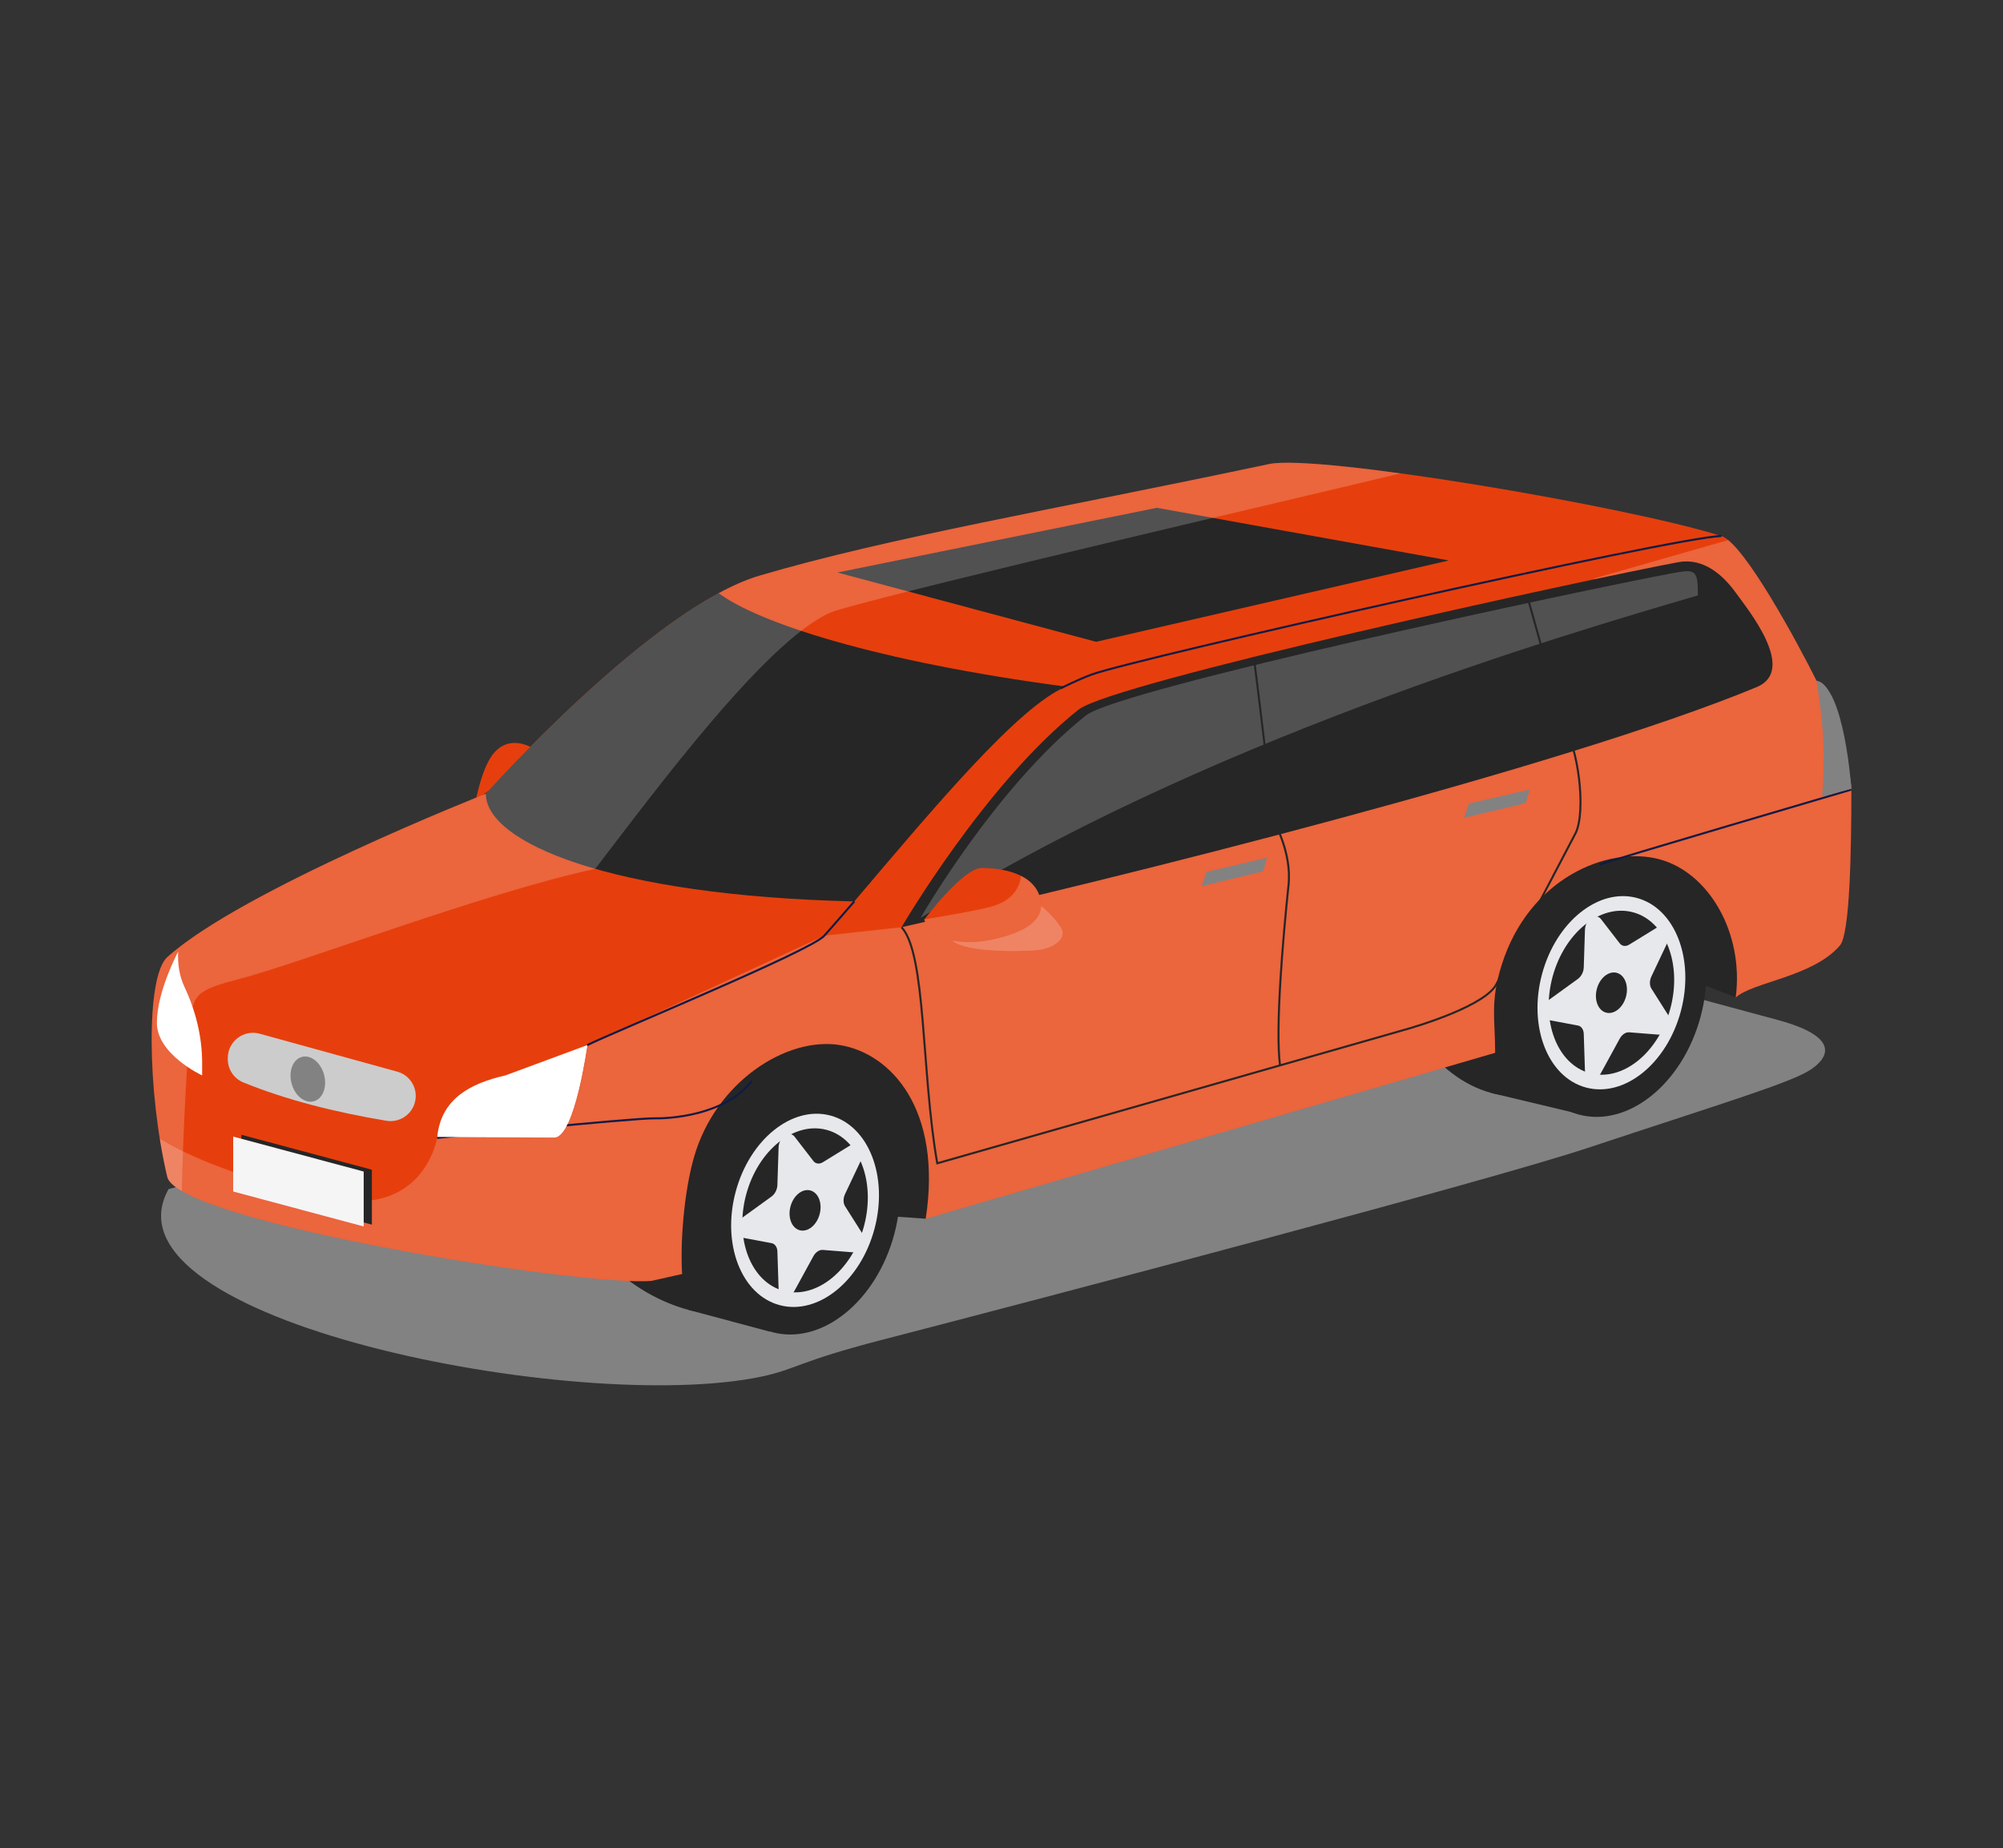 <?xml version="1.0" encoding="UTF-8"?>
<svg id="Layer_1" data-name="Layer 1" xmlns="http://www.w3.org/2000/svg" xmlns:xlink="http://www.w3.org/1999/xlink" viewBox="0 0 216.73 200">
  <rect x="0" y="0" width="216.73" height="200" fill="#333333" stroke="none"/>
  <defs>
    <style>
      .cls-1 {
        clip-path: url(#clippath);
      }

      .cls-2 {
        fill: #f5f5f5;
      }

      .cls-3 {
        fill: #e7e8ec;
      }

      .cls-4 {
        fill: #e63f0d;
      }

      .cls-5, .cls-6 {
        fill: #fff;
      }

      .cls-7 {
        fill: #ccc;
      }

      .cls-8 {
        fill: #262626;
      }

      .cls-9 {
        fill: #828282;
      }

      .cls-10 {
        stroke: #262626;
      }

      .cls-10, .cls-11 {
        fill: none;
        stroke-miterlimit: 10;
        stroke-width: .219px;
      }

      .cls-11 {
        stroke: #0f1b46;
      }

      .cls-12 {
        clip-path: url(#clippath-1);
      }

      .cls-6 {
        opacity: .2;
      }
    </style>
    <clipPath id="clippath">
      <path class="cls-4" d="m100.167,131.896c1.821-11.876-3.782-17.894-9.275-18.795-5.767-.946-13.468,3.965-15.805,12.144-1.098,3.844-1.495,9.273-1.281,12.632l-3.311.743c-7.731.641-51.251-6.412-52.394-11.251-2.151-9.109-2.352-21.659,0-23.783,8.043-7.262,34.469-17.683,34.469-17.683,0,0,17.985-20.179,29.627-23.61,14.045-4.139,31.681-7.106,55.125-12.073,5.236-1.109,38.63,4.55,48.935,7.789,2.447.769,8.299,11.667,10.302,15.672,2.158.364,2.201,5.914,2.201,5.914,0,0,1.561,3.873,1.561,5.856,0,6.922-.175,15.626-1.23,16.862-2.918,3.418-9.452,3.958-11.276,5.635.904-7.066-2.971-13.54-8.256-14.956-5.606-1.502-14.157,2.075-17.086,11.472-1.252,4.017-.695,5.77-.695,9.475l-61.61,17.957Z"/>
    </clipPath>
    <clipPath id="clippath-1">
      <path class="cls-4" d="m99.998,99.534s4.205-5.617,6.244-5.601c1.586.013,5.295.317,6.22,2.976s-1.629,3.994-4.899,4.734c-3.271.741-5.536.025-6.348-.539-.812-.564-1.216-1.57-1.216-1.57Z"/>
    </clipPath>
  </defs>
  <path class="cls-9" d="m166.021,103.276c-6.529-1.762-15.569-8.816-22.098-7.054l-125.68,32.464c-7.939,14.196,44.318,24.48,64.158,20.294,3.721-.785,3.931-1.617,12.859-3.93,17.749-4.597,65.56-17.175,76.492-20.802,14.956-4.962,22.129-7.099,24.223-8.526,2.094-1.427,2.885-3.582-3.643-5.344l-26.312-7.102Z"/>
  <g>
    <path class="cls-8" d="m152.081,101.604c-2.176,8.12,3.355,15.093,9.299,16.686,5.944,1.593,12.526-3.699,14.701-11.819,2.176-8.12-3.355-15.093-9.299-16.686-.382-.102-11.483-.193-14.701,11.819Z"/>
    <polygon class="cls-8" points="161.38 118.289 170.526 120.475 178.032 91.235 166.783 89.785 161.38 118.289"/>
  </g>
  <g>
    <path class="cls-8" d="m63.184,126.429c-2.176,8.12,5.381,13.742,11.325,15.335,5.944,1.593,12.526-3.699,14.701-11.819,2.176-8.12-.879-15.994-6.822-17.586-5.944-1.593-17.028,5.95-19.204,14.07Z"/>
    <rect class="cls-8" x="78.293" y="113.016" width="9.082" height="30.442" transform="translate(129.656 273.543) rotate(-165)"/>
  </g>
  <polygon class="cls-8" points="187.813 107.947 170.843 101.302 105.391 122.098 100.167 131.896 76.984 130.256 81.377 112.848 184.644 83.285 189.17 95.183 187.813 107.947"/>
  <path class="cls-4" d="m58.245,81.363l-6.763,5.279s.699-3.844,2.077-5.279c2.079-2.165,4.686,0,4.686,0Z"/>
  <g>
    <path class="cls-4" d="m100.167,131.896c1.821-11.876-3.782-17.894-9.275-18.795-5.767-.946-13.468,3.965-15.805,12.144-1.098,3.844-1.495,9.273-1.281,12.632l-3.311.743c-7.731.641-51.251-6.412-52.394-11.251-2.151-9.109-2.352-21.659,0-23.783,8.043-7.262,34.469-17.683,34.469-17.683,0,0,17.985-20.179,29.627-23.61,14.045-4.139,31.681-7.106,55.125-12.073,5.236-1.109,38.63,4.55,48.935,7.789,2.447.769,8.299,11.667,10.302,15.672,2.158.364,2.201,5.914,2.201,5.914,0,0,1.561,3.873,1.561,5.856,0,6.922-.175,15.626-1.23,16.862-2.918,3.418-9.452,3.958-11.276,5.635.904-7.066-2.971-13.54-8.256-14.956-5.606-1.502-14.157,2.075-17.086,11.472-1.252,4.017-.695,5.77-.695,9.475l-61.61,17.957Z"/>
    <g class="cls-1">
      <path class="cls-8" d="m115.338,74.311c-20.511-2.715-33.415-6.946-37.62-10.155-7.407,3.921-15.157,10.694-25.149,21.747,0,5.282,13.499,11.043,39.868,11.652,8.692-10.241,17.765-21.098,22.902-23.244Z"/>
      <path class="cls-8" d="m54.113,85.902c4.896,5.728,18.843,8.283,39.998,9.68,0,0,3.94-5.411-12.635-9.2-17.672-4.04-27.363-.479-27.363-.479Z"/>
      <polygon class="cls-8" points="79.319 73.35 88.546 75.822 92.049 72.622 82.822 70.15 79.319 73.35"/>
      <polygon class="cls-8" points="118.597 69.459 90.606 61.958 125.178 54.956 156.772 60.655 118.597 69.459"/>
      <path class="cls-6" d="m19.653,129.597c.174-8.315.657-15.419.861-17.972.308-3.857.302-4.361,5.314-5.66,6.795-1.761,26.39-9.293,38.578-11.937,6.189-8.042,19.35-25.978,26.2-27.996,8.996-2.65,50.372-12.239,62.179-15.096l-13.591-1.193-60.584,8.966L7.214,106.7l2.179,21.081,10.261,1.816Z"/>
      <path class="cls-6" d="m13.878,119.364c.687,5.444,20.437,10.546,24.434,10.646,7.878.197,8.985-6.864,8.985-6.864l16.239-10.035,25.659-11.848,8.353-.915,75.156-37.808,25.616-7.331,14.411,54.01-143.629,55.536-57.972-26.684,2.748-18.707Z"/>
    </g>
  </g>
  <path class="cls-11" d="m114.778,74.489s1.913-.972,3.387-1.503c4.851-1.747,62.932-14.848,68.091-14.978"/>
  <path class="cls-8" d="m97.547,100.348c23.211-5.239,71.454-17.26,92.523-25.984,4.415-1.828-.896-8.34-2.286-10.26-1.373-1.895-3.49-3.766-6.196-3.262-9.742,1.817-61.186,13.016-64.886,15.954-10.101,8.022-19.155,23.551-19.155,23.551Z"/>
  <polygon class="cls-8" points="131.803 72.659 133.424 88.938 137.633 87.559 135.638 71.578 131.803 72.659"/>
  <path class="cls-6" d="m99.602,99.35c29.943-18.986,69.389-30.613,84.117-34.913,0-2.847-.268-2.866-2.902-2.374-9.484,1.769-59.705,12.498-63.306,15.358-9.833,7.809-17.908,21.929-17.908,21.929Z"/>
  <g>
    <path class="cls-6" d="m102.291,100.484s-.75.036.713,1.297c1.595,1.375,7.549,1.18,9.111,1.064,1.622-.12,3.502-1.177,2.662-2.497-1.531-2.409-5.04-4.401-5.903-4.366-.863.035-6.584,4.502-6.584,4.502Z"/>
    <g>
      <path class="cls-4" d="m99.998,99.534s4.205-5.617,6.244-5.601c1.586.013,5.295.317,6.22,2.976s-1.629,3.994-4.899,4.734c-3.271.741-5.536.025-6.348-.539-.812-.564-1.216-1.57-1.216-1.57Z"/>
      <g class="cls-12">
        <path class="cls-6" d="m110.487,94.288s.357,2.865-3.3,3.853c-1.9.514-7.937,1.486-7.937,1.486l1.562,3.402,12.202.68,1.412-6.524-2.327-3.844-1.612.947Z"/>
      </g>
    </g>
  </g>
  <polygon class="cls-9" points="130.545 94.363 137.094 92.817 136.679 94.292 130.012 95.911 130.545 94.363"/>
  <polygon class="cls-9" points="158.951 86.962 165.509 85.45 165.085 86.923 158.41 88.507 158.951 86.962"/>
  <path class="cls-5" d="m21.872,115.039v1.347s-4.9-2.271-4.896-5.695c.004-3.424,2.301-7.698,2.301-7.698-.062,1.309.11,2.593.692,3.835,1.208,2.577,1.903,5.365,1.903,8.211Z"/>
  <path class="cls-7" d="m26.337,117.148c4.604,1.876,9.823,3.198,15.46,4.145,1.535.258,2.977-.809,3.167-2.354l0-0c.165-1.341-.678-2.601-1.981-2.96l-14.885-4.106c-1.736-.479-3.451.827-3.451,2.628v.126c0,1.105.666,2.105,1.689,2.522Z"/>
  <g>
    <path class="cls-10" d="m135.666,71.091c.788,6.13,2.13,17.736,2.13,17.736,0,0,2.003,3.389,1.627,6.951-.609,5.772-1.448,15.597-.918,19.545"/>
    <path class="cls-10" d="m97.547,100.348c2.676,2.846,2.142,15.761,3.866,25.55l50.25-14.362c1.97-.528,9.241-2.774,10.297-5.107l8.552-16.318c1.112-2.458.262-9.206-1.382-11.75l-3.839-13.718"/>
    <path class="cls-11" d="m200.319,85.45s-26.407,7.765-27.214,8.118"/>
    <path class="cls-11" d="m47.297,123.146s21.266-2.158,23.494-2.113c1.507.031,7.621-.248,10.568-4.052"/>
    <path class="cls-11" d="m92.437,97.555s-2.171,2.498-3.243,3.708c-1.46,1.649-22.809,10.425-25.659,11.848"/>
  </g>
  <path class="cls-9" d="m196.558,73.68c.706,4.52.97,7.517.606,12.53l3.156-.842s-.738-10.999-3.762-11.688Z"/>
  <path class="cls-5" d="m54.686,116.386l8.849-3.276s-1.375,9.872-3.514,10.001c-4.606-.007-12.712-.07-12.712-.07l.023-.19c.481-3.917,3.505-5.591,7.354-6.465Z"/>
  <path class="cls-9" d="m35.065,116.314c.355,1.326-.144,2.612-1.114,2.872-.971.26-2.046-.604-2.401-1.93-.355-1.326.144-2.612,1.114-2.872.971-.26,2.046.604,2.401,1.93Z"/>
  <g>
    <polygon class="cls-8" points="26.118 128.751 40.24 132.535 40.24 126.592 26.118 122.808 26.118 128.751"/>
    <polygon class="cls-2" points="25.23 128.949 39.352 132.733 39.352 126.789 25.23 123.005 25.23 128.949"/>
  </g>
  <g>
    <path class="cls-8" d="m77.46,128.403c-1.951,7.281.788,14.342,6.118,15.77,5.33,1.428,11.232-3.317,13.183-10.598,1.951-7.281-.788-14.342-6.118-15.77-5.33-1.428-11.232,3.317-13.183,10.598Z"/>
    <path class="cls-3" d="m79.601,128.977c-1.518,5.666.613,11.16,4.76,12.271,4.147,1.111,8.74-2.581,10.258-8.247,1.518-5.666-.613-11.16-4.76-12.271-4.147-1.111-8.74,2.581-10.258,8.247Z"/>
    <path class="cls-8" d="m80.736,129.281c-1.289,4.809.521,9.473,4.041,10.416,3.52.943,7.419-2.191,8.708-7,1.289-4.809-.521-9.473-4.041-10.416-3.52-.943-7.419,2.191-8.708,7Z"/>
    <path class="cls-3" d="m91.438,130.546l1.823,2.877c.5.789-.202,2.167-1.069,2.099l-3.16-.25c-.377-.03-.781.24-1.023.684l-2.034,3.722c-.558,1.02-1.693.87-1.729-.229l-.13-4.008c-.015-.478-.265-.835-.632-.903l-3.08-.577c-.844-.158-.844-1.63,0-2.241l3.08-2.228c.367-.266.617-.756.632-1.242l.13-4.078c.036-1.118,1.171-1.877,1.729-1.156l2.034,2.632c.242.314.646.367,1.023.136l3.16-1.943c.867-.533,1.568.47,1.069,1.527l-1.823,3.854c-.217.46-.217.983,0,1.326Z"/>
    <path class="cls-8" d="m85.534,130.567c-.319,1.189.129,2.342.999,2.575.87.233,1.834-.542,2.153-1.731.319-1.189-.129-2.342-.999-2.575-.87-.233-1.834.542-2.153,1.731Z"/>
  </g>
  <g>
    <path class="cls-8" d="m164.71,104.852c-1.951,7.281.788,14.342,6.118,15.77,5.33,1.428,11.232-3.317,13.183-10.598,1.951-7.281-.788-14.342-6.118-15.77-5.33-1.428-11.232,3.317-13.183,10.598Z"/>
    <path class="cls-3" d="m166.851,105.426c-1.518,5.666.613,11.16,4.76,12.271,4.147,1.111,8.74-2.581,10.258-8.247,1.518-5.666-.613-11.16-4.76-12.271-4.147-1.111-8.74,2.581-10.258,8.247Z"/>
    <path class="cls-8" d="m167.987,105.73c-1.289,4.809.521,9.473,4.041,10.416,3.52.943,7.419-2.191,8.708-7,1.289-4.809-.521-9.473-4.041-10.416-3.52-.943-7.419,2.191-8.708,7Z"/>
    <path class="cls-3" d="m178.689,106.995l1.823,2.877c.5.789-.202,2.167-1.069,2.099l-3.16-.25c-.377-.03-.781.24-1.023.684l-2.034,3.722c-.558,1.02-1.693.87-1.729-.229l-.13-4.008c-.015-.478-.265-.835-.632-.903l-3.08-.577c-.844-.158-.844-1.63,0-2.241l3.08-2.228c.367-.266.617-.756.632-1.242l.13-4.078c.036-1.118,1.171-1.877,1.729-1.156l2.034,2.632c.242.314.646.367,1.023.136l3.16-1.943c.867-.533,1.568.47,1.069,1.527l-1.823,3.854c-.217.46-.217.983,0,1.326Z"/>
    <path class="cls-8" d="m172.785,107.016c-.319,1.189.129,2.342.999,2.575.87.233,1.834-.542,2.153-1.731.319-1.189-.129-2.342-.999-2.575-.87-.233-1.834.542-2.153,1.731Z"/>
  </g>
  <path class="cls-5" d="m63.536,113.11s-1.328,9.766-3.467,9.895"/>
</svg>